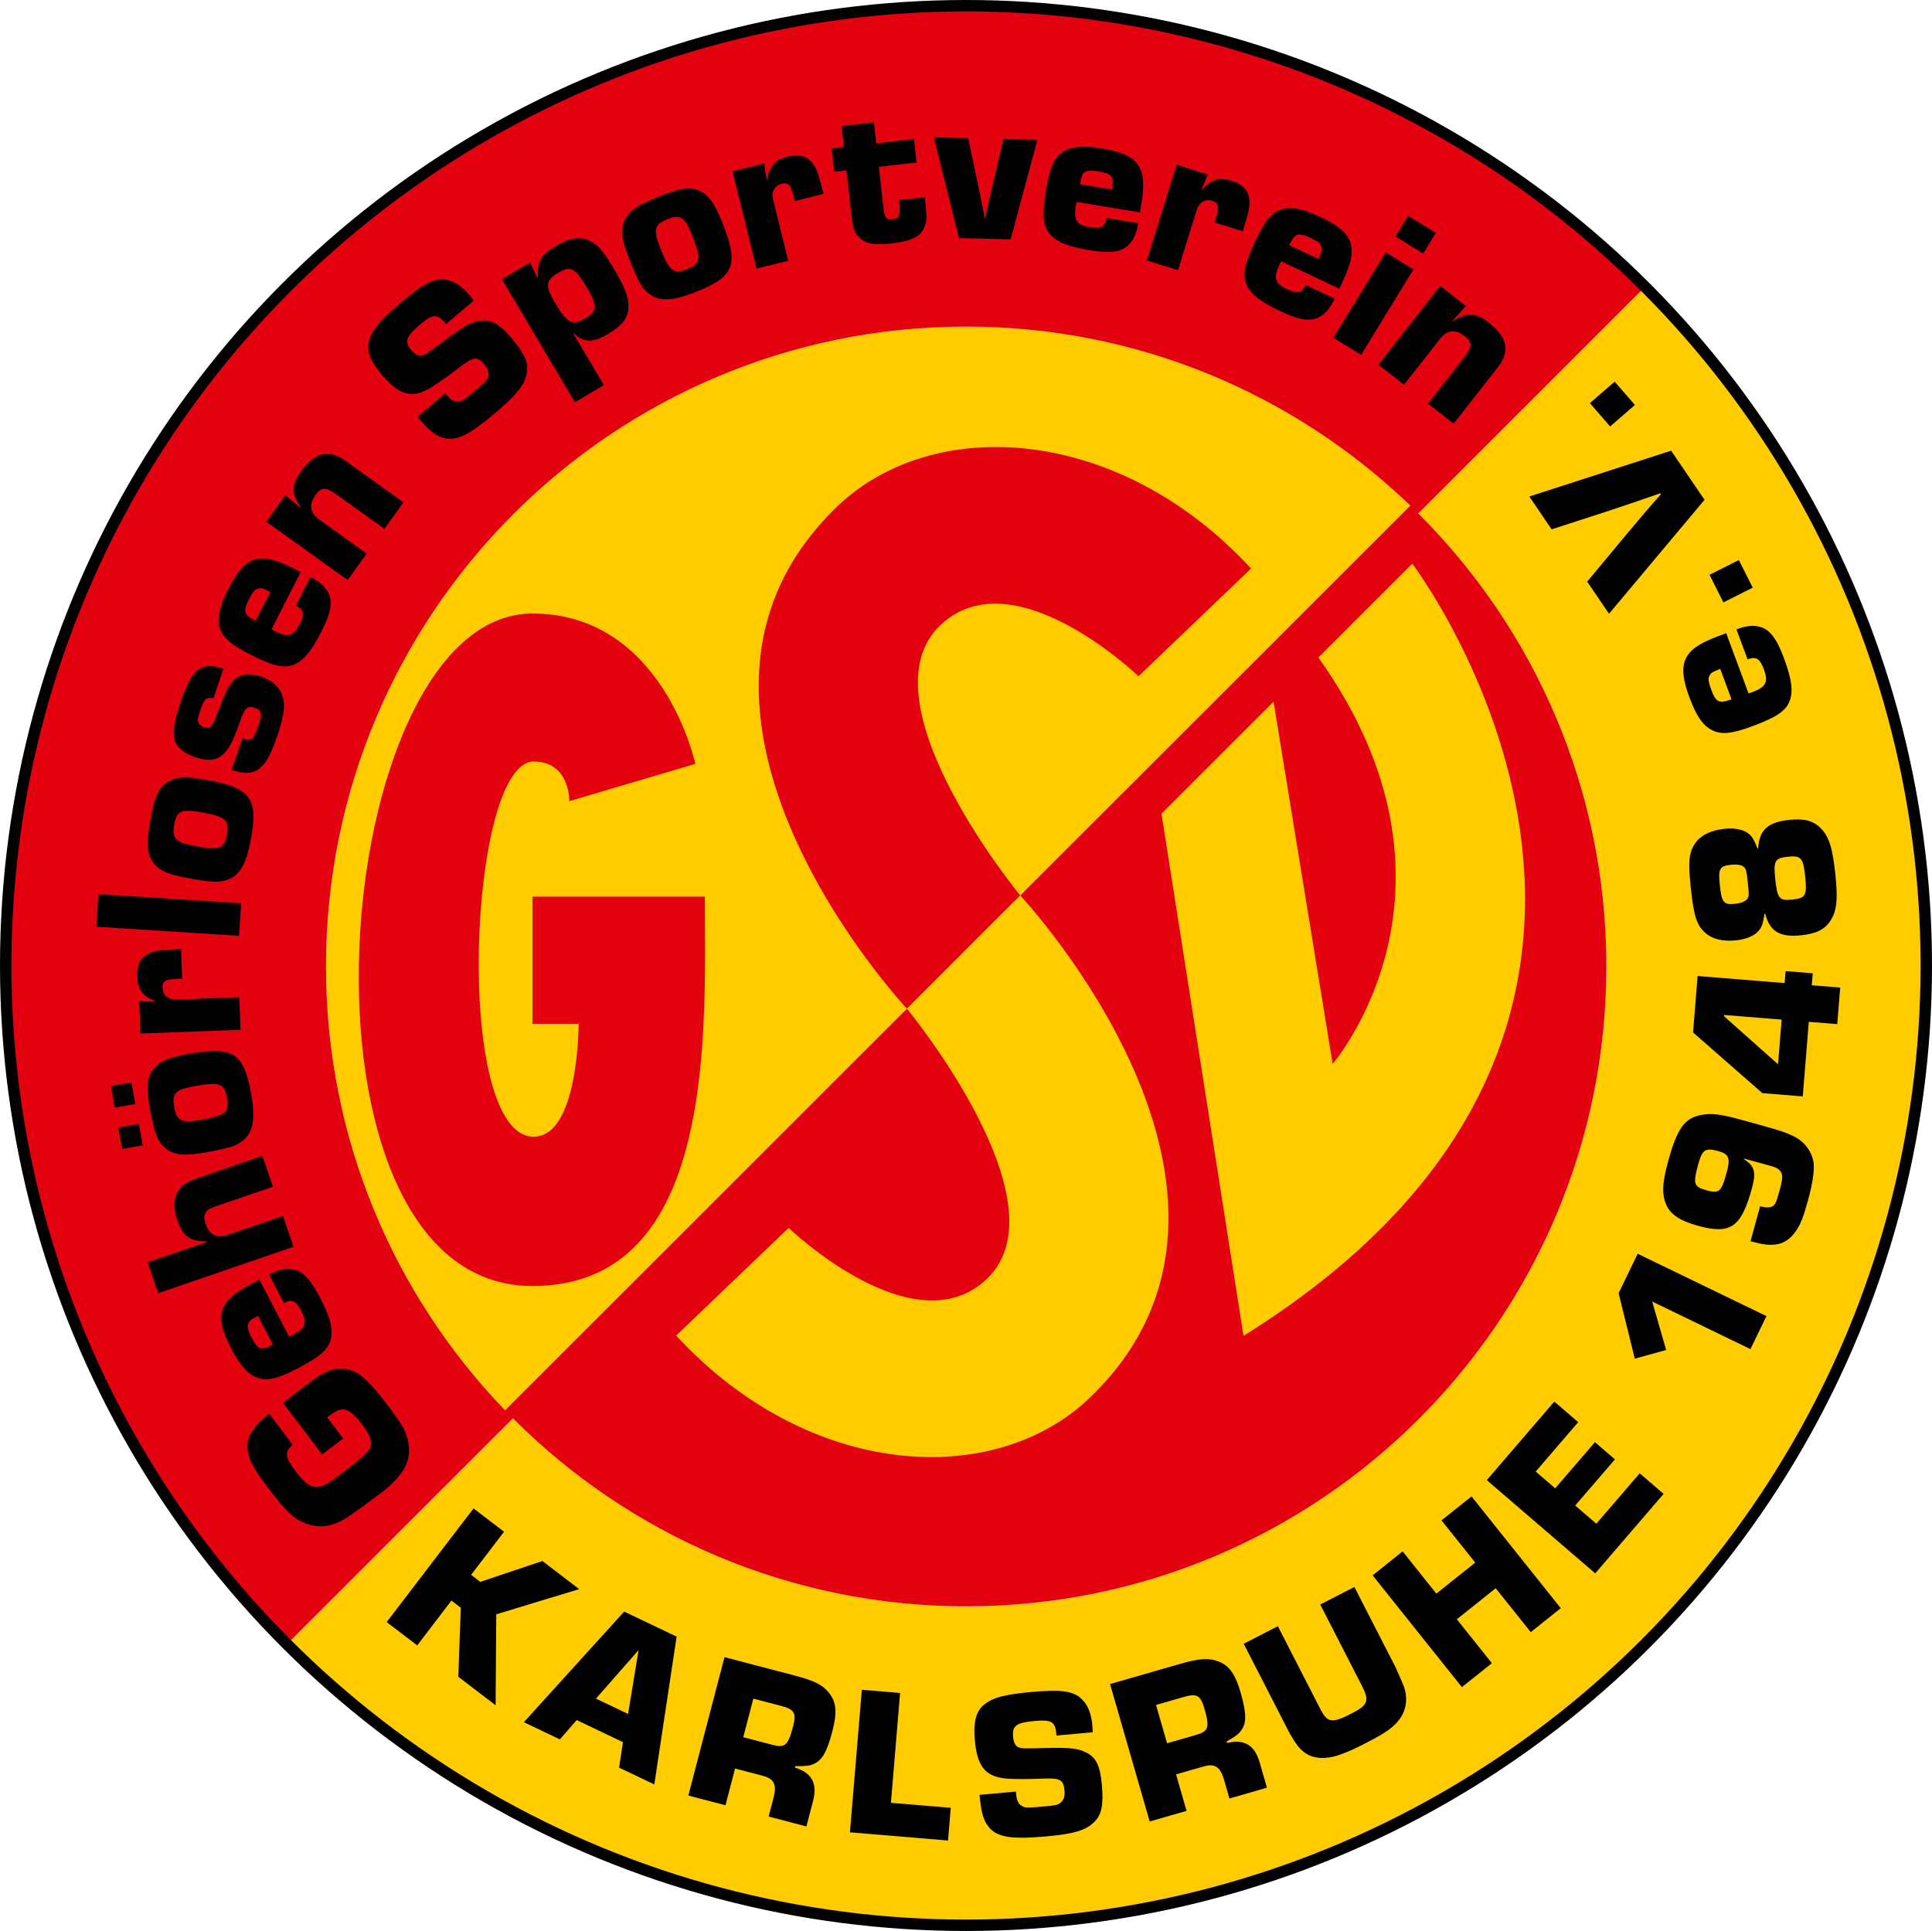 <?xml version="1.0" encoding="utf-8"?>
<!-- Generator: Adobe Illustrator 16.0.0, SVG Export Plug-In . SVG Version: 6.00 Build 0)  -->
<!DOCTYPE svg PUBLIC "-//W3C//DTD SVG 1.1//EN" "http://www.w3.org/Graphics/SVG/1.1/DTD/svg11.dtd">
<svg version="1.1" xmlns="http://www.w3.org/2000/svg" xmlns:xlink="http://www.w3.org/1999/xlink" x="0px" y="0px"
	 width="846.803px" height="846.455px" viewBox="0 0 846.803 846.455" enable-background="new 0 0 846.803 846.455"
	 xml:space="preserve">
<g id="Emblem">
	<g>
		<g>
			<path fill="#FFCC00" d="M720.85,125.903l-99.21,99.167c50.932,50.779,82.449,121.004,82.449,198.591
				c0,154.907-125.629,280.484-280.601,280.484c-77.619,0-147.874-31.505-198.673-82.415l-99.208,99.168
				c76.189,76.29,181.521,123.491,297.881,123.491c232.457,0,420.901-188.368,420.901-420.728
				C844.39,307.349,797.17,202.061,720.85,125.903"/>
			<path fill="#FFCC00" d="M423.488,143.176c-154.972,0-280.601,125.578-280.601,280.485c0,75.556,29.896,144.124,78.497,194.556
				l396.741-396.576C567.672,173.06,499.076,143.176,423.488,143.176"/>
			<path fill="#E3000F" d="M720.85,125.903c-1.159-1.156-2.324-2.306-3.497-3.45C641.5,48.5,537.818,2.934,423.489,2.934
				C191.031,2.934,2.587,191.301,2.587,423.662c0,114.282,45.585,217.921,119.569,293.745c1.144,1.171,2.294,2.335,3.451,3.492
				l99.208-99.168c50.799,50.91,121.054,82.415,198.673,82.415c154.972,0,280.601-125.577,280.601-280.484
				c0-77.587-31.518-147.812-82.449-198.591L720.85,125.903z M221.385,618.217c-48.601-50.432-78.497-119-78.497-194.555
				c0-154.908,125.628-280.485,280.601-280.485c75.587,0,144.184,29.883,194.637,78.464L221.385,618.217z"/>
		</g>
		<g>
			
				<ellipse fill="none" stroke="#000000" stroke-width="5" stroke-miterlimit="10" cx="423.402" cy="423.228" rx="420.902" ry="420.728"/>
		</g>
		<g>
			<path fill="#FFCC00" d="M509.077,356.681l49.131-49.111L584.1,466.337c0,0,66.167-76.555-6.252-178.107l41.159-41.143
				c0,0,150.569,198.418-73.981,338.51L509.077,356.681z"/>
			<path fill="#E3000F" d="M253.624,448.816h-20.232v-55.755h75.545c0,57.712,5.731,170.665-75.545,170.665
				c-112.319,0-90.133-294.769,0-294.769c57.31,0,71.377,65.882,71.377,65.882l-55.226,16.343c0,0,0.317-17.365-15.63-17.365
				c-28.655,0-35.428,164.454,0,164.454C253.71,498.271,253.624,448.816,253.624,448.816"/>
			<path fill="#E3000F" d="M397.508,442.164l49.668-49.648c0,0-70.045-84.961-35.081-118.391
				c31.955-30.553,86.92,22.308,86.92,22.308l49.322-47.217c-58.353-63.189-139.609-67.368-181.396-27.168
				C274.552,310.927,397.508,442.164,397.508,442.164"/>
			<path fill="#FFCC00" d="M447.178,392.517l-49.669,49.648c0,0,70.045,84.961,35.081,118.391
				c-31.955,30.554-86.92-22.308-86.92-22.308l-49.321,47.218c58.352,63.189,139.608,67.369,181.395,27.169
				C570.133,523.754,447.178,392.517,447.178,392.517"/>
		</g>
	</g>
</g>
<g id="Text">
	<g>
		<path d="M124.087,614.999c4.212-3.313,7.974-6.285,10.595-8.274c7.339-5.567,11.316-7.169,16.281-6.688
			c5.813,0.664,10.025,4.193,19.343,16.475c5.454,7.189,7.41,10.543,8.352,14.43c2.211,8.824-1.267,15.593-12.126,23.83
			c-4.118,3.125-11.571,8.543-14.155,10.269c-5.976,3.943-12.023,4.991-17.468,3.104c-5.763-1.999-9.164-5.082-17.231-15.716
			c-6.647-8.762-8.528-12.173-9.138-17.02c-0.762-5.204,2.014-9.788,9.407-15.751l10.283,13.555
			c-3.571,3.535-3.373,5.509,1.4,11.799c4.205,5.542,6.977,7.331,10.283,6.711c2.197-0.369,4.39-1.679,11.129-6.791
			c6.44-4.887,9.658-7.8,10.851-9.648c1.565-2.604,0.721-5.738-2.972-10.605c-3.864-5.092-6.356-6.978-8.855-6.851
			c-1.898,0.142-2.836,0.617-6.712,3.438l7.045,9.287l-9.211,6.987L124.087,614.999z"/>
		<path d="M117.962,558.755l0.75-0.391c3.336-1.735,6.562-2.461,9.344-2.002c4.468,0.644,7.888,4.161,12.142,12.334
			c4.73,9.089,5.95,14.283,4.637,18.887c-1.361,4.311-5.053,7.398-14.809,12.476c-8.422,4.383-13.072,5.426-17.303,3.812
			c-4.187-1.53-7.527-5.302-11.521-12.974c-7.421-14.26-5.421-20.599,8.837-28.02l3.669-1.91l12.976,24.934
			c0.71-0.264,1.377-0.611,1.627-0.741c5.587-2.908,6.473-5.276,3.783-10.446c-2.387-4.586-4.083-5.4-7.668-3.534L117.962,558.755z
			 M113.041,576.788c-0.54,0.388-1.041,0.647-1.208,0.734c-2.002,1.042-2.415,1.469-2.905,2.359
			c-0.773,1.568-0.456,2.993,1.497,6.746c2.431,4.669,3.955,5.359,8.085,3.316l1.127-0.48L113.041,576.788z"/>
		<path d="M90.853,544.393l-0.092-0.267c-7.64,0.037-10.541-2.048-13.072-9.428c-3.052-8.892-0.4-15.067,7.602-17.813l29.697-10.188
			l4.636,13.515l-24.629,8.449c-2.845,0.977-3.703,1.37-4.468,2.328c-1.147,1.288-1.251,3.015-0.428,5.415
			c1.77,5.156,4.844,6.586,10.178,4.756l23.74-8.146l4.637,13.515l-59.305,20.348l-4.637-13.515L90.853,544.393z"/>
		<path d="M57.595,474.484l1.693,9.439l-8.975,1.609l-1.692-9.438L57.595,474.484z M60.849,492.62l1.694,9.438l-8.976,1.61
			l-1.692-9.438L60.849,492.62z M66.848,469.101c2.598-3.618,6.655-5.491,15.353-7.052c19.986-3.585,24.612-0.69,27.849,17.352
			c1.925,10.733,0.978,16.634-3.243,20.256c-3.15,2.666-5.86,3.535-16.408,5.427c-9.622,1.726-13.8,1.329-17.56-1.529
			c-3.667-2.876-5.197-6.612-7.09-17.16C64.04,476.863,64.343,472.702,66.848,469.101z M88.6,490.793
			c10.363-1.858,12.014-3.301,10.885-9.592c-1.128-6.292-3.178-7.07-13.911-5.146c-8.791,1.577-10.333,3.096-9.237,9.202
			C77.449,491.457,79.532,492.42,88.6,490.793z"/>
		<path d="M61.008,438.778l7.07,0.391l-0.01-0.282c-5.638-2.327-7.717-5.07-7.933-10.8c-0.154-4.04,0.951-7.185,3.145-8.867
			c2.649-2.076,5.259-2.738,12.585-3.015c0.563-0.021,1.785-0.068,3.473-0.226l0.493,13.057c-0.662-0.069-1.319-0.044-1.506-0.037
			c-5.825,0.22-7.206,1.024-7.088,4.125c0.088,2.348,1.373,3.993,3.661,4.753c1.14,0.333,1.61,0.315,4.617,0.202l25.362-0.958
			l0.54,14.278l-43.868,1.656L61.008,438.778z"/>
		<path d="M105.687,395.961l-0.912,14.259l-62.569-4.004l0.912-14.259L105.687,395.961z"/>
		<path d="M73.055,343.036c3.693-2.49,8.147-2.838,16.846-1.282c19.986,3.577,23.319,7.897,20.09,25.94
			c-1.921,10.733-4.858,15.937-10.074,17.868c-3.88,1.407-6.723,1.28-17.271-0.608c-9.622-1.722-13.403-3.544-15.936-7.53
			c-2.44-3.97-2.577-8.006-0.69-18.554C67.726,349.34,69.456,345.543,73.055,343.036z M85.92,370.931
			c10.364,1.854,12.413,1.075,13.539-5.217s-0.525-7.733-11.259-9.654c-8.791-1.574-10.764-0.685-11.856,5.421
			C75.234,367.681,76.853,369.307,85.92,370.931z"/>
		<path d="M93.608,305.951l-0.683-0.033c-2.703-0.219-3.451,0.521-5.075,5.329c-1.084,3.206-1.296,4.127-1.033,5.108
			c0.174,0.952,1.24,1.907,2.398,2.299c1.781,0.602,3.09,0.251,3.928-1.054c0.419-0.652,0.419-0.652,3.333-8.101
			c3.036-7.805,4.591-10.355,7.007-12.217c2.654-1.98,6.4-2.203,10.941-0.668c4.808,1.626,7.8,4.225,9.152,7.856
			c1.616,4.317,1.092,8.803-2.039,18.064c-3.642,10.774-6.662,15.012-11.481,16.062c-2.439,0.465-4.43,0.189-8.556-1.106
			l4.665-13.803l0.712,0.241c3.294,1.114,4.279,0.256,6.146-5.265c1.926-5.699,1.696-7.365-1.243-8.358
			c-3.206-1.084-4.428-0.107-6.083,4.493c-2.887,8.251-4.239,11.367-6.211,13.974c-3.289,4.445-7.454,5.319-13.954,3.122
			c-5.165-1.746-8.304-4.494-9.092-8.035c-0.818-3.452,0.035-8.026,2.864-16.396c4.906-14.515,8.901-17.53,18.638-14.338
			L93.608,305.951z"/>
		<path d="M136.042,252.956l0.753,0.384c3.351,1.706,5.817,3.91,7.06,6.442c2.073,4.009,1.196,8.837-2.983,17.048
			c-4.649,9.131-8.168,13.143-12.678,14.749c-4.298,1.398-8.957,0.188-18.759-4.804c-8.46-4.308-12.012-7.486-13.158-11.868
			c-1.187-4.296-0.059-9.208,3.866-16.915c7.292-14.326,13.614-16.382,27.94-9.088l3.686,1.876l-12.753,25.049
			c0.627,0.424,1.298,0.766,1.55,0.894c5.612,2.857,8.055,2.203,10.7-2.992c2.346-4.607,2.022-6.459-1.58-8.294L136.042,252.956z
			 M118.505,259.429c-0.629-0.214-1.132-0.47-1.299-0.555c-2.011-1.024-2.599-1.112-3.609-0.994
			c-1.726,0.282-2.701,1.368-4.62,5.138c-2.388,4.691-2.064,6.333,1.999,8.507l1.046,0.638L118.505,259.429z"/>
		<path d="M125.032,217.082l6.623,5.442l0.165-0.229c-4.186-5.778-4.157-9.69,0.116-15.648c6.08-8.48,12.18-9.889,19.667-4.521
			l25.209,18.077l-8.325,11.611l-20.396-14.625c-5.348-3.834-7.173-3.871-9.803-0.204c-3.013,4.202-2.483,7.82,1.489,10.668
			l20.931,15.008l-8.326,11.612l-35.674-25.58L125.032,217.082z"/>
		<path d="M195.5,142.078l-0.731-0.859c-3.23-3.793-5.25-3.556-10.688,1.075c-6.228,5.302-7,7.44-3.77,11.234
			c1.523,1.789,3.12,2.651,4.345,2.349c1.623-0.27,1.623-0.27,10.914-7.191c7.727-5.715,10.863-7.396,14.648-8.025
			c4.999-0.799,8.448,1.078,13.994,7.592c5.483,6.442,7.356,10.526,6.75,14.746c-0.834,5.401-3.967,9.55-13.417,17.593
			c-12.168,10.358-17.785,13.042-23.509,11.248c-3.514-1.082-6.137-3.293-11.073-9.092l12.168-10.358l0.792,0.93
			c1.706,2.004,3.172,2.855,4.783,2.718c1.805-0.055,2.438-0.471,8.308-5.467c4.152-3.534,4.734-4.154,5.016-5.999
			c0.261-1.579-0.224-3.019-1.869-4.951c-2.864-3.364-4.536-3.298-9.791,0.68c-8.167,6.213-12.47,9.135-15.391,10.633
			c-7.221,3.554-12.353,1.875-19.604-6.643c-4.936-5.798-6.765-10.412-5.69-14.66c1.26-4.9,4.66-9.028,13.964-16.949
			c10.021-8.53,14.954-11.002,20.008-9.995c3.618,0.624,6.842,2.816,10.255,6.825l1.755,2.208L195.5,142.078z"/>
		<path d="M232.288,115.109l3.254,6.594l0.242-0.145c-0.348-7.223,1.116-9.73,8.069-13.852c4.608-2.732,8.498-3.728,11.832-3.081
			c4.783,0.879,7.958,4.023,13.279,12.999c5.751,9.702,7.226,14.4,6.184,19.279c-0.792,3.639-3.338,6.35-8.754,9.562
			c-6.55,3.882-10.434,3.781-14.861-0.369l-0.242,0.144l13.372,22.558l-12.693,7.526l-31.971-53.929L232.288,115.109z
			 M243.333,132.818c5.32,8.975,7.507,10.082,13.167,6.727c5.256-3.116,5.415-5.613,0.812-13.375
			c-5.225-8.812-7.153-9.854-12.812-6.5C239.082,122.882,238.827,125.218,243.333,132.818z"/>
		<path d="M306.422,83.539c4.068,1.812,6.724,5.406,10.012,13.608c7.553,18.847,5.654,23.962-11.361,30.782
			c-10.121,4.057-16.09,4.322-20.492,0.922c-3.249-2.546-4.646-5.024-8.633-14.971c-3.637-9.074-4.094-13.246-2.054-17.506
			c2.074-4.174,5.423-6.428,15.37-10.415C298.252,82.357,302.389,81.813,306.422,83.539z M289.578,109.227
			c3.917,9.773,5.664,11.098,11.598,8.72c5.932-2.379,6.28-4.543,2.224-14.665c-3.323-8.289-5.122-9.492-10.88-7.184
			C286.673,98.442,286.151,100.677,289.578,109.227z"/>
		<path d="M334.934,71.669l1.051,7.002l0.274-0.068c1.133-5.994,3.397-8.586,8.965-9.961c3.925-0.97,7.229-0.527,9.321,1.279
			c2.57,2.173,3.749,4.593,5.508,11.711c0.136,0.548,0.429,1.733,0.926,3.354l-12.685,3.135c-0.066-0.662-0.225-1.3-0.27-1.482
			c-1.398-5.658-2.467-6.847-5.479-6.103c-2.281,0.563-3.63,2.156-3.91,4.549c-0.095,1.185,0.018,1.641,0.74,4.562l6.088,24.64
			l-13.871,3.428l-10.531-42.618L334.934,71.669z"/>
		<path d="M401.725,71.234l-16.534,1.85l1.975,17.656c0.522,4.671,1.208,5.729,3.824,5.437c3.271-0.365,3.777-1.746,3.024-8.473
			l11.396-1.275l0.106,1.786c0.742,6.633,0.69,7.868,0.09,10.111c-1.502,5.182-5.33,7.312-15.7,8.472
			c-7.473,0.836-11.471-0.23-14.224-3.706c-1.331-1.743-1.913-3.57-2.404-7.961l-2.289-20.459l-5.324,0.596l-1.149-10.276
			l5.325-0.596l-1.024-9.155l14.201-1.588l1.023,9.155l16.535-1.849L401.725,71.234z"/>
		<path d="M442.955,104.903l-22.646-0.53l-11.004-44.165l15.035,0.352l3.64,17.291c1.439,6.804,1.527,7.087,2.365,11.432
			c0.424,1.984,0.846,4.062,1.172,6.139l0.283,0.006c1.472-6.641,2.829-12.439,3.979-17.396l4.067-17.111l14.847,0.347
			L442.955,104.903z"/>
		<path d="M498.838,97.846l-0.141,0.834c-0.617,3.709-1.977,6.723-4.016,8.671c-3.198,3.184-8.065,3.803-17.153,2.289
			c-10.106-1.683-14.99-3.83-17.882-7.646c-2.627-3.678-2.875-8.483-1.069-19.332c1.56-9.366,3.521-13.708,7.354-16.12
			c3.739-2.426,8.763-2.829,17.292-1.409c15.856,2.64,19.721,8.048,17.08,23.904l-0.679,4.08L471.901,88.5
			c-0.216,0.726-0.341,1.468-0.387,1.746c-1.034,6.212,0.326,8.345,6.074,9.302c5.101,0.85,6.77-0.017,7.434-4.004L498.838,97.846z
			 M487.384,83.073c0.016-0.664,0.107-1.221,0.139-1.406c0.37-2.226,0.277-2.812-0.14-3.74c-0.788-1.561-2.117-2.164-6.29-2.858
			c-5.192-0.864-6.661-0.061-7.51,4.467l-0.293,1.19L487.384,83.073z"/>
		<path d="M529.364,76.5l-2.727,6.535l0.27,0.084c4.073-4.539,7.353-5.584,12.827-3.878c3.859,1.203,6.456,3.293,7.312,5.922
			c1.072,3.19,0.827,5.871-1.354,12.871c-0.168,0.538-0.532,1.705-0.945,3.349l-12.475-3.89c0.286-0.6,0.481-1.229,0.538-1.407
			c1.733-5.564,1.437-7.135-1.525-8.057c-2.243-0.7-4.223-0.037-5.702,1.865c-0.694,0.965-0.834,1.414-1.729,4.286l-7.554,24.229
			l-13.642-4.253l13.066-41.908L529.364,76.5z"/>
		<path d="M584.955,130.856l-0.359,0.766c-1.601,3.402-3.728,5.933-6.22,7.253c-3.942,2.196-8.796,1.47-17.129-2.454
			c-9.271-4.364-13.387-7.756-15.133-12.214c-1.529-4.252-0.463-8.945,4.221-18.896c4.043-8.589,7.111-12.235,11.454-13.516
			c4.257-1.32,9.2-0.344,17.023,3.34c14.542,6.845,16.793,13.1,9.947,27.642l-1.763,3.742l-25.427-11.971
			c-0.406,0.641-0.726,1.32-0.847,1.576c-2.683,5.698-1.952,8.12,3.321,10.602c4.677,2.201,6.518,1.821,8.239-1.835L584.955,130.856
			z M577.944,113.53c0.195-0.635,0.436-1.146,0.516-1.315c0.961-2.041,1.031-2.632,0.881-3.637c-0.335-1.716-1.45-2.657-5.277-4.458
			c-4.762-2.242-6.394-1.867-8.441,2.26l-0.604,1.065L577.944,113.53z"/>
		<path d="M596.572,155.532l-12.182-7.466l22.941-37.427l12.181,7.467L596.572,155.532z M623.787,111.133l-12.182-7.467l5.55-9.056
			l12.183,7.466L623.787,111.133z"/>
		<path d="M642.477,134.121l-5.726,6.381l0.223,0.174c5.952-3.932,9.86-3.732,15.628,0.795c8.208,6.442,9.352,12.599,3.664,19.845
			l-19.154,24.403l-11.241-8.823l15.497-19.744c4.064-5.177,4.18-6.998,0.629-9.784c-4.066-3.192-7.705-2.821-10.723,1.024
			l-15.903,20.262l-11.24-8.823l27.106-34.533L642.477,134.121z"/>
	</g>
	<g>
		<path d="M206.485,690.338l4.034,3.081l27.211-9.143l16.136,12.326l-36.347,11.035l-0.294,39.876l-16.359-12.497l1.112-30.26
			l-4.11-3.14l-15.006,19.647l-13.372-10.214l38.06-49.827l13.373,10.214L206.485,690.338z"/>
		<path d="M252.76,754.002l-7.369,8.461l-15.779-7.528l43.963-48.49l22.99,10.97l-9.776,64.801l-15.439-7.366l1.686-11.173
			L252.76,754.002z M279.899,723.313l-18.693,21.283l14.082,6.719L279.899,723.313z"/>
		<path d="M317.548,726.433l30.649,8.01c8.731,2.282,12.427,4.123,15.26,7.778c3.151,3.933,3.489,8.587,1.349,16.771
			c-2.305,8.822-4.465,12.63-8.084,14.21c-1.879,0.869-3.477,1.034-8.128,0.984l-0.167,0.637c7.454,2.337,9.935,6.969,7.915,14.699
			l-2.901,11.096l-16.552-4.327l2.117-8.093c1.544-5.912,0.362-8.455-4.73-9.787l-12.095-3.16l-4.208,16.097l-16.279-4.255
			L317.548,726.433z M338.685,764.893c5.366,1.402,6.746,0.209,8.885-7.977c1.569-6.002,0.719-7.584-5.283-9.153l-12.096-3.161
			l-4.421,16.916L338.685,764.893z"/>
		<path d="M390.494,790.278l26.229,2.191l-1.197,14.334l-42.999-3.594l5.221-62.484l16.769,1.4L390.494,790.278z"/>
		<path d="M463.045,760.791l-0.102-1.124c-0.453-4.961-2.24-5.931-9.355-5.283c-8.143,0.742-10.008,2.044-9.555,7.006
			c0.213,2.34,1.021,3.966,2.195,4.425c1.482,0.715,1.482,0.715,13.064,0.415c9.607-0.214,13.139,0.22,16.596,1.887
			c4.545,2.229,6.281,5.753,7.057,14.271c0.768,8.424-0.057,12.842-2.984,15.939c-3.795,3.934-8.748,5.516-21.105,6.642
			c-15.914,1.449-22.049,0.403-25.693-4.362c-2.247-2.91-3.115-6.229-3.806-13.812l15.915-1.449l0.111,1.217
			c0.236,2.621,0.943,4.162,2.34,4.979c1.506,0.995,2.264,1.021,9.941,0.321c5.428-0.494,6.262-0.664,7.555-2.009
			c1.123-1.141,1.557-2.596,1.328-5.124c-0.402-4.399-1.807-5.311-8.393-5.088c-10.254,0.368-15.454,0.275-18.707-0.184
			c-7.948-1.259-11.174-5.59-12.188-16.73c-0.69-7.582,0.475-12.408,3.802-15.26c3.854-3.276,9.011-4.69,21.181-5.798
			c13.105-1.193,18.561-0.368,22.111,3.367c2.596,2.595,3.965,6.245,4.443,11.487l0.162,2.817L463.045,760.791z"/>
		<path d="M486.542,738.212l30.439-8.773c8.672-2.499,12.789-2.807,17.094-1.111c4.717,1.771,7.385,5.6,9.729,13.729
			c2.525,8.763,2.613,13.14,0.309,16.348c-1.17,1.707-2.459,2.665-6.482,4.999l0.182,0.632c7.602-1.8,12.102,0.914,14.314,8.593
			l3.176,11.02l-16.439,4.738l-2.316-8.039c-1.691-5.871-4.008-7.454-9.066-5.997l-12.014,3.463l4.609,15.988l-16.168,4.659
			L486.542,738.212z M524.362,760.476c5.328-1.536,5.906-3.268,3.562-11.397c-1.717-5.961-3.256-6.887-9.219-5.169l-12.014,3.463
			l4.844,16.801L524.362,760.476z"/>
		<path d="M593.629,695.667l18.061,35.212c0.43,0.836,3.271,7.407,3.574,8.203c1.773,4.9,1.277,9.908-1.414,13.93
			c-2.65,3.896-5.945,6.325-15.396,11.173c-8.865,4.547-13.516,6.192-18.053,6.406c-6.137,0.189-9.986-2.167-13.752-8.477
			c-1.023-1.587-1.324-2.172-2.869-5.184l-18.66-36.383l14.971-7.679l18.66,36.383c3.088,6.022,5.109,6.253,13.643,1.878
			c7.191-3.688,7.93-5.547,4.539-12.153l-18.273-35.631L593.629,695.667z"/>
		<path d="M684.09,704.956l-13.15,10.499l-15.365-19.247l-17.043,13.606l15.365,19.247l-13.15,10.498l-39.117-49l13.148-10.498
			l14.779,18.514l17.043-13.607l-14.779-18.513l13.15-10.498L684.09,704.956z"/>
		<path d="M681.655,652.421l17.406-20.238l8.766,7.539L690.42,659.96l9.266,7.967l18.998-22.091l10.477,9.01l-29.971,34.847
			l-47.531-40.879l29.602-34.42l10.475,9.01l-18.631,21.663L681.655,652.421z"/>
		<path d="M774.233,576.918l-7.004,14.468l-43.068-20.851l6.115,21.239l-13.742,3.791l-7.094-28.71l8.357-17.261L774.233,576.918z"
			/>
		<path d="M771.458,528.799c2.564,0.604,3.635,0.605,4.807,0.244c1.699-0.51,2.154-1.456,3.717-7.169
			c1.416-5.168,1.525-6.99,0.373-8.475c-1.088-1.37-1.787-1.659-7.229-3.15l-8.613-2.358l-0.072,0.272
			c4.629,3.021,5.369,5.661,3.406,12.824c-4.668,17.045-9.346,20.247-23.58,16.348c-7.707-2.111-11.752-4.778-13.758-8.837
			c-2.197-4.792-2.068-9.533,0.688-19.597c3.898-14.234,7.217-18.881,14.59-20.176c4.42-0.836,8.287-0.361,17.896,2.271
			c16.229,4.445,18.471,5.157,22.172,6.95c4.854,2.206,8.219,6.638,9.023,11.536c0.475,3.248-0.316,8.978-2.4,16.594
			c-1.988,7.253-3.344,10.78-5.391,13.631c-3.371,4.827-7.328,6.472-13.289,5.813c-1.887-0.224-2.885-0.497-6.537-1.4
			L771.458,528.799z M747.942,521.772c5.623,1.54,6.504,0.807,8.914-7.986c1.664-6.075,0.908-7.939-3.625-9.181
			c-5.803-1.59-7.098-0.774-8.938,5.935C742.01,518.882,742.413,520.258,747.942,521.772z"/>
		<path d="M782.206,430.932l0.424-5.246l11.9,0.964l-0.426,5.247l12.461,1.01l-1.299,16.021l-12.461-1.01l-2.648,32.698
			l-17.709-1.435l-30.381-26.604l2.006-24.735L782.206,430.932z M755.704,444.911l-0.045,0.562l23.66,21.062l1.588-19.581
			L755.704,444.911z"/>
		<path d="M770.61,371.929c0.455-8.085,4.152-11.507,13.592-12.521c6.541-0.703,10.627,0.371,13.812,3.622
			c3.609,3.678,5.158,8.427,6.373,19.736c1.225,11.402,0.719,16.373-2.029,20.732c-2.42,3.853-6.186,5.77-12.729,6.473
			c-9.439,1.013-13.873-1.537-15.949-9.444l-0.281,0.03c-0.627,3.849-1.037,5.312-2.018,6.74c-1.795,2.65-5.486,4.37-10.441,4.902
			c-5.699,0.612-10.555-0.568-13.492-3.278c-3.766-3.377-5.027-7.212-6.334-19.362c-1.293-12.057-0.873-16.072,2.09-20.172
			c2.297-3.271,6.789-5.455,12.49-6.067c4.953-0.532,8.926,0.365,11.242,2.575c1.262,1.188,1.975,2.529,3.393,6.063L770.61,371.929z
			 M760.452,396.181c2.896-0.311,4.611-1.062,5.436-2.191c0.721-1.212,0.764-1.689,0.131-7.577c-0.5-4.673-0.664-5.318-1.625-6.35
			c-1.047-0.927-2.975-1.287-5.686-0.996c-5.047,0.542-5.674,1.744-4.881,9.127C754.627,395.67,755.497,396.712,760.452,396.181z
			 M785.682,394.322c5.793-0.622,6.432-1.73,5.498-10.422c-0.852-7.943-1.814-8.976-7.703-8.343
			c-5.607,0.602-6.234,1.803-5.352,10.028C779.03,393.997,779.887,394.944,785.682,394.322z"/>
		<path d="M761.096,275.904l0.793-0.293c3.523-1.309,6.814-1.627,9.52-0.826c4.352,1.192,7.309,5.108,10.514,13.745
			c3.562,9.605,4.129,14.91,2.254,19.316c-1.885,4.108-5.932,6.712-16.242,10.538c-8.9,3.302-13.643,3.759-17.641,1.632
			c-3.965-2.038-6.811-6.195-9.818-14.303c-5.592-15.069-2.82-21.111,12.248-26.703l3.877-1.438l9.777,26.349
			c0.738-0.173,1.443-0.435,1.709-0.533c5.902-2.191,7.076-4.431,5.051-9.895c-1.799-4.847-3.381-5.864-7.17-4.458L761.096,275.904z
			 M753.973,293.185c-0.584,0.317-1.113,0.513-1.289,0.579c-2.115,0.785-2.58,1.157-3.176,1.979
			c-0.963,1.46-0.824,2.913,0.646,6.879c1.832,4.935,3.258,5.809,7.609,4.295l1.18-0.337L753.973,293.185z"/>
		<path d="M762.141,245.501l6.082,12.092l-12.848,6.463l-6.082-12.092L762.141,245.501z"/>
		<path d="M670.305,217.648l62.158-20.091l14.641,21.535l-41.863,49.944l-9.566-14.072l16.068-19.335
			c2.709-3.206,5.416-6.411,8.049-9.564c2.707-3.205,5.469-6.333,8.23-9.461l-0.264-0.388c-7.615,2.676-15.57,5.355-23.732,8.062
			l-23.943,7.752L670.305,217.648z"/>
		<path d="M707.717,167.291l8.871,10.223l-10.861,9.427l-8.873-10.223L707.717,167.291z"/>
	</g>
</g>
</svg>
